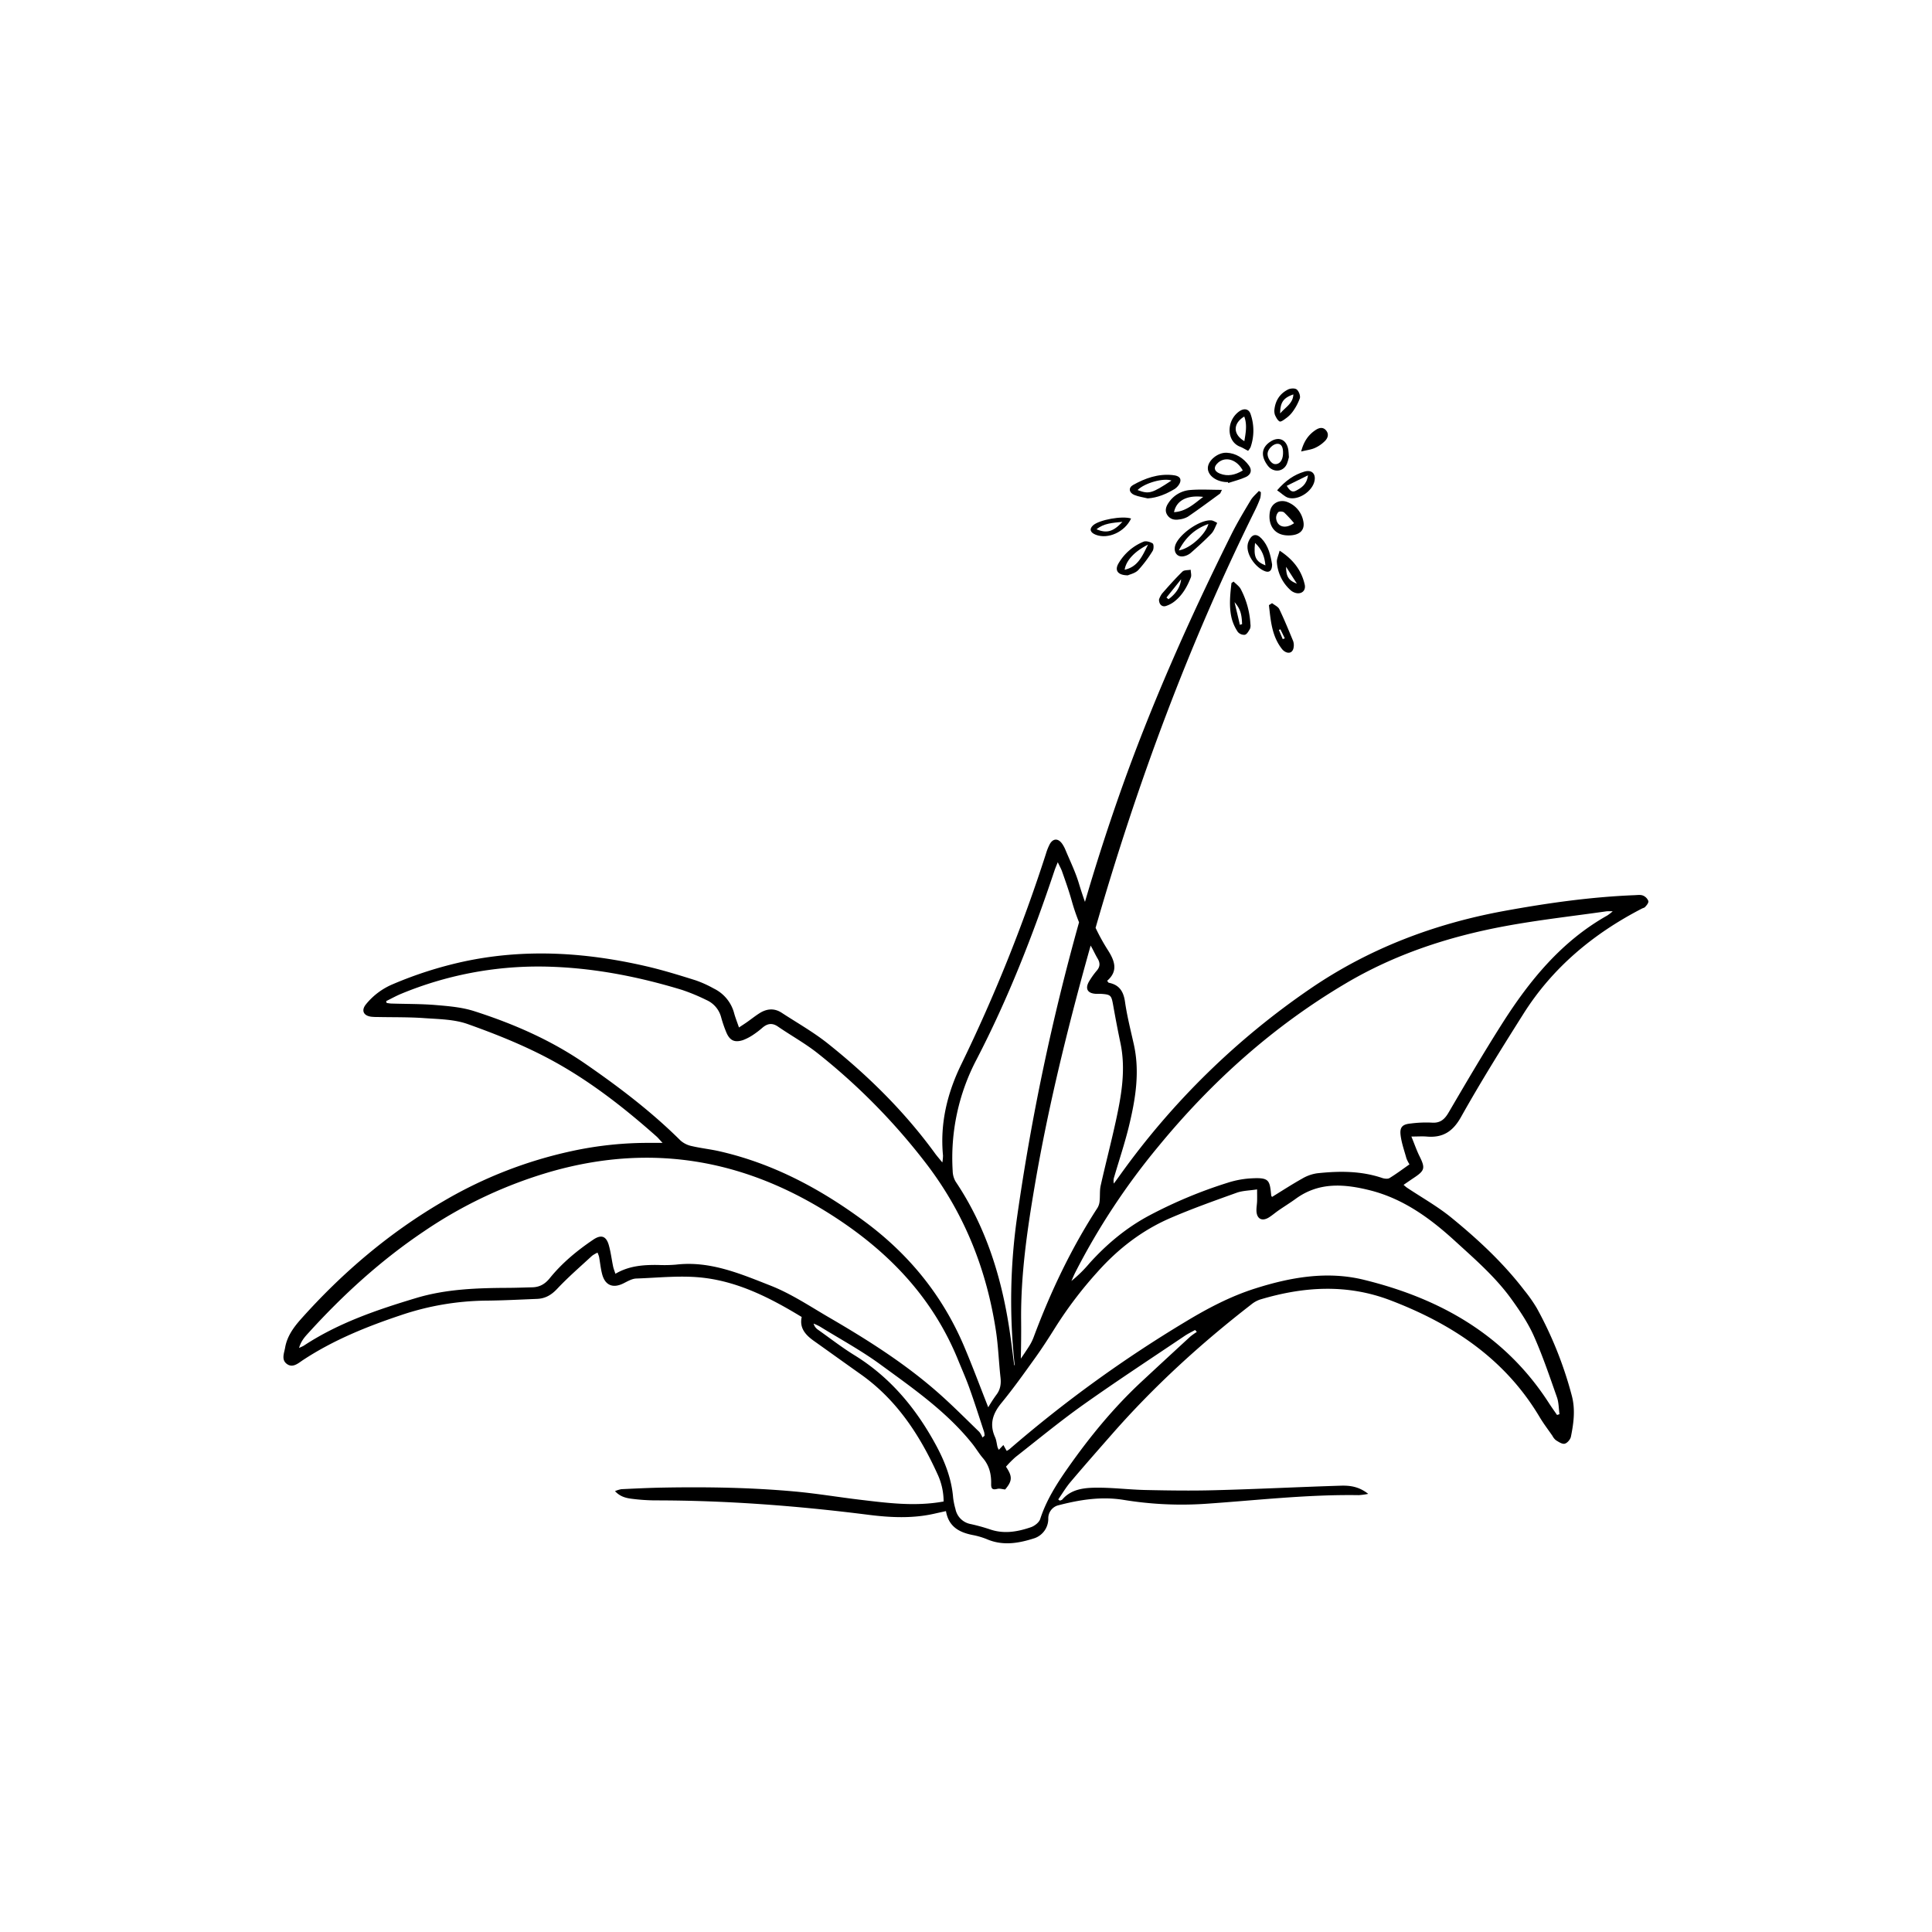 <svg xmlns="http://www.w3.org/2000/svg" viewBox="0 0 1117.09 1117.09"><g id="Capa_1_Imagen" data-name="Capa 1 Imagen"><path d="M953.07,520.93a5.64,5.64,0,0,0-3.14-3.13c-1.43-.55-3.22-.26-4.85-.2-25.3,1-50.3,4.55-75.15,9.08-40.51,7.4-78.31,21.71-112.46,45.09a441,441,0,0,0-109.68,107.4c-1.24,1.73-2.5,3.44-3.75,5.16a6.74,6.74,0,0,1,.21-3.85c2.85-9.76,6.1-19.42,8.5-29.28,3.78-15.6,6.42-31.35,2.81-47.44-1.82-8.15-3.9-16.27-5.08-24.52-.86-6-3.28-9.79-9.34-11-.27,0-.45-.51-1-1.12,6.56-5.68,4.37-11.62.41-17.81a117.25,117.25,0,0,1-7.08-12.83c23.9-83.06,53.79-163.9,92.24-241.55a66.35,66.35,0,0,0,3-7,14,14,0,0,0,.31-3.39l-1.14-.67c-1.6,1.78-3.54,3.37-4.74,5.39-3.91,6.54-7.86,13.1-11.25,19.92-24.36,49-46.63,99-64.75,150.61q-10.74,30.63-19.81,61.68c-1.29-3.61-2.48-7.28-3.61-11-2-6.57-5.08-12.81-7.72-19.18a18.68,18.68,0,0,0-1.81-3.35c-2.29-3.33-5.29-3.3-7.22.17a31.58,31.58,0,0,0-2.21,5.56,930.69,930.69,0,0,1-48.93,121.71c-8.1,16.6-12.38,34.1-10.58,52.76a24.66,24.66,0,0,1-.39,4c-1.7-2.11-2.9-3.47-4-4.93-17.64-24.3-38.83-45.21-62.22-63.85-8.34-6.64-17.75-11.95-26.71-17.8-4.29-2.79-8.65-2.34-12.82.31-2.44,1.55-4.72,3.38-7.09,5.05-1.42,1-2.88,1.93-4.74,3.17-1.09-3.17-2.09-5.68-2.8-8.26a22.14,22.14,0,0,0-11.79-14.27,65.09,65.09,0,0,0-10.4-4.71c-9.53-3-19.07-5.95-28.78-8.19-34.92-8.05-70-10.28-105.39-2.69a228.1,228.1,0,0,0-40.93,13.07,39.75,39.75,0,0,0-15.57,11.63c-2.88,3.54-1.49,6.61,3,7.2a34.47,34.47,0,0,0,3.81.17c9.08.19,18.2,0,27.25.67,8.3.58,17,.67,24.69,3.39,15.69,5.58,31.33,11.81,46.05,19.55,23.08,12.13,43.65,28.12,63.15,45.42,1,.89,1.86,2,3.54,3.75-3.1,0-5,0-7,0a207.89,207.89,0,0,0-45.45,4.73,250.54,250.54,0,0,0-74.3,29c-31.23,18.17-58.39,41.29-82.4,68.2-4.27,4.8-8,10-9.11,16.49-.54,3.09-2.24,6.81.82,9.25,3.44,2.74,6.63-.15,9.37-2,17.6-11.61,36.88-19.41,56.78-26.06a158.53,158.53,0,0,1,49.19-8.4c9.81-.08,19.62-.61,29.42-1,4.79-.17,8.34-2.22,11.73-5.83,6.32-6.73,13.35-12.79,20.14-19.07a17.3,17.3,0,0,1,3.19-1.85,17.27,17.27,0,0,1,.89,2.4c.62,3.4.92,6.87,1.82,10.19,1.73,6.35,6.22,8.13,12.13,5.25,2.43-1.19,5-2.78,7.56-2.87,13.22-.46,26.65-2,39.66-.33,20.21,2.56,38.31,11.81,56,22.57-1.42,6.38,2.21,10.41,7.08,13.85,9,6.39,18,12.88,27.07,19.29,20.69,14.65,34.05,35,44.32,57.61a37.54,37.54,0,0,1,3.58,15.93c-16.45,3-32.33.89-48.2-1-12.62-1.5-25.19-3.63-37.84-4.78-25.37-2.31-50.82-2.71-76.28-2.25-8,.14-16,.54-24,.91a16.87,16.87,0,0,0-3.68,1.13c2.95,3.19,6.32,4,9.7,4.42a112.4,112.4,0,0,0,13.59.93c41.32,0,82.41,3.15,123.39,8.35,12.6,1.59,25.37,2.2,38-.67,2.06-.47,4.13-.92,6.68-1.48,1.55,9,7.63,12.26,15.3,13.8a43.1,43.1,0,0,1,8.36,2.44c9.36,4,18.55,2.34,27.68-.62a11.89,11.89,0,0,0,7.82-11.26,7.77,7.77,0,0,1,5.28-7.58c12.54-3.3,25.1-5.39,38.23-3.28a207.31,207.31,0,0,0,46.76,2.32c29.73-2,59.37-5.52,89.24-5.05a40.78,40.78,0,0,0,5.48-.74c-5.4-4.29-10.68-4.89-15.87-4.73-24.34.75-48.66,2-73,2.62-13.24.36-26.51.17-39.76-.12-9.62-.2-19.22-1.44-28.82-1.34-7,.07-14.26.84-19.43,6.83-.31.37-1,.45-1.44.66l-.92-.7c2.36-3.39,4.48-7,7.14-10.13,7.86-9.3,15.9-18.43,23.93-27.58,24.29-27.7,51.36-52.42,80.46-74.95a16.41,16.41,0,0,1,5.17-2.92c25.15-7.54,50.22-9.16,75.37.44,35.74,13.65,66.24,33.83,86.27,67.5,2.22,3.74,4.89,7.22,7.37,10.8a8.23,8.23,0,0,0,2,2.56c1.6,1,3.63,2.4,5.12,2.06s3.28-2.45,3.61-4.06c1.61-7.86,2.63-15.86.5-23.77a222.24,222.24,0,0,0-20.16-50.45,84.66,84.66,0,0,0-7.17-10.26c-12.25-16-26.89-29.61-42.39-42.25-8-6.51-17.1-11.59-25.69-17.33a20.62,20.62,0,0,1-1.84-1.56c2.19-1.5,4.12-2.84,6.07-4.14,6.25-4.17,6.52-5.59,3.11-12.48-1.65-3.33-2.86-6.88-4.67-11.31,3.73,0,6.24-.19,8.71,0,9.35.86,15.22-2.77,20-11.32,11.36-20.27,23.68-40,36.1-59.67,16.92-26.8,40.49-46.35,68.47-60.81.65-.33,1.55-.48,1.9-1C952.16,523.42,953.36,521.9,953.07,520.93Zm-322.46,25.8c1.46,2.45,2.6,5.09,4.06,7.54s1.48,4.63-.48,6.92a44.15,44.15,0,0,0-4.43,6.19c-2.52,4.24-1,7,3.9,7.25.91,0,1.82,0,2.73,0,5.91.4,6.2.77,7.24,6.56,1.31,7.32,2.69,14.64,4.22,21.91,3.18,15.18.6,30-2.6,44.78-2.74,12.59-6,25.05-8.83,37.62-.65,2.91-.3,6-.62,9a9,9,0,0,1-1.24,3.91c-15.2,23.41-27.07,48.45-36.83,74.55a28.3,28.3,0,0,1-2.64,5.35c-1.56,2.45-3.19,4.86-4.84,7.26.16-7.42.25-14.83.17-22.24-.25-26.11,3.46-51.83,7.82-77.46,7-41.22,16.75-81.84,27.67-122.18Q628.22,555.23,630.61,546.73ZM564.7,612.5c18.14-35,32.52-71.7,45-109.1.44-1.33,1-2.61,1.91-4.86,1.1,2.35,2,3.87,2.54,5.5,2,5.66,4,11.31,5.6,17.06a118,118,0,0,0,4.16,12.18A1324.07,1324.07,0,0,0,588.1,703.59a342.85,342.85,0,0,0-1.5,84.8,9.09,9.09,0,0,0,.18,1l-.37-.09c-.87-6.59-1.65-13.2-2.63-19.78-4.61-30.86-13.63-60.12-31.22-86.3a12.61,12.61,0,0,1-1.71-6.1A122.24,122.24,0,0,1,564.7,612.5Zm-226.29,2.55c-19.78-13.65-41.55-23.13-64.27-30.41-7-2.24-14.57-2.88-21.95-3.5-8.5-.72-17.06-.61-25.6-.88-1,0-2-.21-3-.32-.11-.36-.22-.73-.32-1.09,3-1.46,5.88-3.1,8.95-4.34a207.08,207.08,0,0,1,81.29-15.65c27.65.36,54.5,5.49,80.85,13.51a112.91,112.91,0,0,1,14.06,5.83,15.06,15.06,0,0,1,8.55,10,73.92,73.92,0,0,0,3,8.74c2,4.71,4.73,6,9.56,4.48a28.91,28.91,0,0,0,6.22-3.27,50.9,50.9,0,0,0,5.19-4c2.84-2.38,5.6-2.83,8.86-.59,7.77,5.34,16.13,9.93,23.45,15.81a364.05,364.05,0,0,1,63.09,64.48c21.58,28.57,34.15,60.52,39.5,95.57,1.37,8.95,1.66,18.07,2.66,27.08.43,3.82-.12,7.12-2.56,10.2a82.72,82.72,0,0,0-4.53,7c-4.82-12.22-9.12-23.79-13.92-35.14-12.41-29.29-31.7-53.1-57.26-72.07s-53-33.68-84.16-40.8c-5.3-1.21-10.75-1.78-16-3a14.18,14.18,0,0,1-6.57-3.21C376.66,642.75,357.88,628.49,338.41,615.05ZM445.62,743.38c-17.44-6.84-35.05-14.47-54.71-12.17a79.34,79.34,0,0,1-10.35.2c-8.43-.1-16.72.4-24.73,5.09-.53-1.67-1.06-2.93-1.33-4.24-.85-4.09-1.34-8.27-2.47-12.27-1.49-5.27-4.38-6.33-8.95-3.25-9.38,6.32-18.08,13.51-25.21,22.32-2.77,3.42-5.87,5.17-10.11,5.27-4.72.11-9.44.3-14.17.32-17.84.08-35.68.68-52.9,5.85-22.64,6.81-45,14.38-65,27.55-.59.39-1.28.63-2.77,1.36,1.13-4.1,3.46-6.57,5.69-9,20-22,41.86-41.88,66.59-58.49a257.42,257.42,0,0,1,74.2-34.72c59.21-16.65,113.73-6.22,164.72,27.47,31.19,20.6,55.52,46.58,69.76,81.45,2.26,5.55,4.7,11,6.71,16.67,3,8.37,5.68,16.84,8.46,25.28a10.32,10.32,0,0,1,.21,2.1l-1.2,1a13.14,13.14,0,0,0-1.8-3.21c-7.68-7.44-15.23-15.05-23.22-22.14-19.53-17.32-41.5-31.18-64-44.26C468.11,755.17,457.35,748,445.62,743.38ZM688.26,772.8Q674,785.9,659.84,799.07c-15.88,14.8-29.58,31.5-42.05,49.21-6.59,9.35-12.77,19-16.33,30-.64,2-3.22,4-5.34,4.75-7.81,2.68-15.79,4.09-24,1.16a108.8,108.8,0,0,0-11-3,11,11,0,0,1-8.69-8.75,40.51,40.51,0,0,1-1.32-6.39c-.85-10.72-4.6-20.5-9.59-29.85C530,814.74,515,796.47,493.9,783.49c-7.25-4.48-14-9.74-21-14.69a6.16,6.16,0,0,1-2.47-3.49,31.93,31.93,0,0,1,3.65,1.71c11.74,7.25,23.95,13.87,35.06,22,18.87,13.8,38.23,27.21,53.05,45.76,2.15,2.69,3.91,5.71,6.15,8.32,3.74,4.35,4.88,9.46,4.75,14.94-.06,2.77.77,3.54,3.52,2.84,1.4-.36,3,.2,4.57.34,4.17-4.92,4.32-7.49.48-13.17a62.13,62.13,0,0,1,5.54-5.59c13-10.19,25.77-20.73,39.23-30.29,19.25-13.65,39-26.58,58.58-39.77,1.89-1.28,4-2.27,6-3.4l1,1.13A36.84,36.84,0,0,0,688.26,772.8Zm152.93-55.34C852.72,728,864.6,738.27,873.8,751c4.86,6.73,9.61,13.77,13,21.3,5.16,11.57,9.22,23.65,13.44,35.62,1.07,3.05,1,6.5,1.46,9.77l-1.41.45c-1.6-2.33-3.25-4.62-4.78-7-25.31-39.27-62.92-60.4-107-71.18-21.16-5.18-42.27-1.47-62.81,5.06-14.11,4.48-27.15,11.31-39.75,18.91a731.57,731.57,0,0,0-102.28,74,13.9,13.9,0,0,1-1.58,1c-.62-1.09-1.19-2.12-1.93-3.42l-2.64,2.79a9.86,9.86,0,0,1-.74-1.55c-.49-1.94-.63-4-1.44-5.8-3.39-7.53-1.32-13.63,3.72-19.77,6.79-8.28,13-17,19.26-25.73,4.32-6,8.36-12.31,12.3-18.61a233.22,233.22,0,0,1,23.74-31.17c12-13.52,26-24.37,42.6-31.5,12.47-5.37,25.31-9.93,38.1-14.52,3.45-1.23,7.34-1.24,11.8-1.93,0,2.84.06,4.77,0,6.7s-.4,3.62-.38,5.43c.06,4.83,3.12,6.59,7.17,4.09,2-1.24,3.79-2.82,5.73-4.16,3.29-2.26,6.69-4.37,9.92-6.71,13.56-9.85,28.38-8.5,43.33-4.7C811.63,693.28,827,704.49,841.19,717.46Zm88.17-188.13c-26.48,14.89-45,37.6-60.9,62.66-10.71,16.86-20.82,34.11-30.91,51.34-2.39,4.08-5,6.18-9.86,5.77a68.57,68.57,0,0,0-12,.52c-4.68.43-6.41,2-5.88,6.58s2.16,9.08,3.4,13.59a21.68,21.68,0,0,0,1.76,3.45c-3.85,2.69-7.57,5.49-11.52,7.91-1,.62-2.88.4-4.14,0-12.35-4.21-25-4.12-37.74-2.75a23.53,23.53,0,0,0-8.61,3.06c-5.85,3.27-11.47,6.93-17.46,10.61-.29-.45-.46-.6-.47-.76-.91-9.3-1.16-10.64-12.54-9.92a54.3,54.3,0,0,0-12.78,2.52,267.14,267.14,0,0,0-45.16,18.87c-13.33,7.1-24.68,16.61-34.73,27.77a75.13,75.13,0,0,1-10.33,10.12c.72-1.61,1.39-3.25,2.18-4.83a397.07,397.07,0,0,1,48.21-73.1c30.71-37.36,66.25-69.28,108-94,28.62-17,59.79-27.2,92.3-33.23,19.44-3.61,39.15-5.79,58.74-8.59a32,32,0,0,1,3.56,0A29.48,29.48,0,0,1,929.36,529.33Z"/><path d="M706.55,283.23c-.66,1.19-.83,2-1.31,2.31-6.11,4.47-12.2,9-18.44,13.24a13.15,13.15,0,0,1-5.14,1.58c-2.65.45-5.1-.15-6.69-2.53s-.85-4.89.67-7.07a16.47,16.47,0,0,1,12.15-7.4C693.79,282.82,699.87,283.23,706.55,283.23Zm-10.84,4.08c-9.32-1.16-15.53,2.05-16.88,8.83C686,295.7,690.6,291.11,695.71,287.31Z"/><path d="M745,309.59c-9.37,0-12-7.56-10.66-14.09,1-4.7,5.74-7,10.23-5.14a14.71,14.71,0,0,1,9,10.95C754.68,306.59,751.44,309.59,745,309.59Zm3.25-7.08a76.09,76.09,0,0,0-5.74-6.19c-.72-.62-2.8-.75-3.39-.19a4.91,4.91,0,0,0-1.24,3.73C738.54,304.64,743.1,306.07,748.25,302.51Z"/><path d="M713.27,336.26c1.41,1.45,3.26,2.67,4.16,4.39A49.41,49.41,0,0,1,723,360.93a5.11,5.11,0,0,1-.26,2.67c-.77,1.32-1.73,3.12-2.94,3.43a4.76,4.76,0,0,1-4.1-1.66,25.67,25.67,0,0,1-3.53-7.8c-1.64-6.78-.91-13.63-.13-20.45Zm3.62,25,1.29-.38c-.21-6-1.07-8.89-4.36-12.71C715,353.27,716,357.27,716.89,361.26Z"/><path d="M735.52,348.76c1.43,1.13,3.47,2,4.18,3.45,2.89,6,5.43,12.24,8,18.44a7.49,7.49,0,0,1,.27,3.74c-.44,2.9-2.72,3.85-5.2,2.26a6.35,6.35,0,0,1-1.59-1.47c-5.88-7.55-6.46-16.48-7.48-25.29Zm6.16,20.77,1.2-.43-2.57-5.24-.86.4C740.19,366,740.94,367.77,741.68,369.53Z"/><path d="M710,278.75c-.72,0-1.45,0-2.16-.11-5.51-.69-9.58-4.19-9.46-8.11.13-4.33,5.79-9,10.91-8.76,5.39.3,9.63,3.08,12.78,7.31,2,2.67,1.35,5.3-1.72,6.73-3.23,1.5-6.77,2.33-10.17,3.46Zm8.59-6.7c-3.38-6.32-9.78-8.26-14.09-4.7-3,2.51-2.77,5.08.91,6.51C709.89,275.61,714.18,274.66,718.55,272.05Z"/><path d="M739.88,318.39c8.08,5.27,12.65,11.55,14.49,19.51,1,4.15-2.7,6.36-6.53,4.44a6.25,6.25,0,0,1-1.37-.87A23.92,23.92,0,0,1,738.29,325C738.15,323.22,739.13,321.35,739.88,318.39Zm10,19.1-6.26-9.76C743.68,333.43,745,335.59,749.91,337.49Z"/><path d="M663.63,288.18c-2.6-.65-5.34-1-7.77-2-3.11-1.31-3.52-4.18-.71-5.76,7-3.93,14.47-6.55,22.66-5.75,2,.19,5,.71,4.71,3.4-.16,1.73-1.92,3.84-3.55,4.8C674.32,285.61,669.34,287.79,663.63,288.18Zm13.71-10.32c-4.51-1.68-15.55,1.41-19.59,5.49C664.34,285.83,666,285.36,677.34,277.86Z"/><path d="M652.14,332.66c-5.92-.05-7.73-2.89-5.45-6.84a29.69,29.69,0,0,1,14.47-12.6c1.44-.61,3.88.09,5.32,1,.68.44.67,3.22,0,4.29a72.3,72.3,0,0,1-8.38,11.16C656.35,331.47,653.39,332.07,652.14,332.66Zm11.64-17.75c-7.81,3.91-12.71,9.22-13.5,14.52C657.87,327.73,660.41,321.76,663.78,314.91Z"/><path d="M721.66,260.67c-2.09-1.08-3.31-1.88-4.64-2.38-7.86-3-8.11-14.84-.64-20.33,2.82-2.08,5.67-1.65,6.7,1.43a29.13,29.13,0,0,1,0,19.18A11.26,11.26,0,0,1,721.66,260.67Zm-2.23-19.83c-6.57,4-6.62,10.26.06,14.23C720.28,250.23,721.22,245.6,719.43,240.84Z"/><path d="M703.8,302.38c-1.17,2.22-1.86,4.59-3.38,6.17-3.74,3.9-7.81,7.51-11.86,11.1a9.23,9.23,0,0,1-3.81,1.92c-3.55.86-6-1.6-5.44-5.26,1-6.59,15-16.58,21.63-15.34A13.54,13.54,0,0,1,703.8,302.38Zm-22.19,15.86c6.66-1.05,15.6-9.42,17.09-15.28C691.13,305.71,685.68,310.41,681.61,318.24Z"/><path d="M670.15,346.6a13.64,13.64,0,0,1,1.73-3.36c3.81-4.35,7.65-8.69,11.79-12.72,1-1,3.17-.76,4.8-1.09,0,1.49.58,3.17.07,4.45-2.08,5.25-4.81,10.18-9.33,13.77a15.5,15.5,0,0,1-5.19,2.77C671.83,351.05,670.08,349.36,670.15,346.6Zm4.31-1.11,1.16,1c3.79-2.86,6.73-6.33,7.31-11.56Z"/><path d="M738.43,283.5c4.88-5.63,9.85-9.07,15.83-10.83,4.06-1.2,6.51,1.12,5.86,5.07-1,6.29-9.56,11.95-15.48,10C742.61,287,741,285.25,738.43,283.5Zm5.57-2.6c1.66,2.66,3,4.08,5.37,2.81,3.11-1.69,6.18-3.45,6.91-8.87Z"/><path d="M735.53,326.38c0,3.33-1.4,4.8-3.83,4-5.8-1.94-12.39-10.91-9.84-17.18,1.7-4.18,4.41-5.16,7.57-1.81C733.46,315.62,734.67,321.12,735.53,326.38Zm-9.86-12.47c-.88,8.17.29,10.63,6,13C731.22,322,729.86,317.86,725.67,313.91Z"/><path d="M736.82,237.37c.45-5.55,3.08-9.72,7.95-12.17,1.39-.69,4-.85,5,0,1.23,1,2.23,3.63,1.8,5.1a30.77,30.77,0,0,1-4.29,7.94,16.92,16.92,0,0,1-3.9,3.74c-1.06.81-2.81,2.07-3.5,1.7-1.21-.65-2-2.31-2.67-3.68A7.84,7.84,0,0,1,736.82,237.37Zm3.38,1.69c3.15-3.76,7.4-5.72,7.63-11C742.14,230,740.19,232.62,740.2,239.06Z"/><path d="M745.25,264.39c-.37,1.06-.66,3.33-1.81,5-2.54,3.75-7.66,3.54-10.42-.15-4.08-5.46-3.69-10.21,1.12-13.62,5.05-3.57,9.74-1.66,10.77,4.41C745.09,261.11,745.08,262.21,745.25,264.39Zm-3.4-1.92c.18-3.84-.88-5.82-3.13-5.88-2.44-.07-5.57,2.9-5.8,5.52s2.05,6,4.12,6.23C739.76,268.63,741.68,266.29,741.85,262.47Z"/><path d="M654,299.8c-3.63,7.8-13.32,12.14-20.39,9.41-3.35-1.29-3.92-3.43-1.49-5.54C635.74,300.55,648.75,298.13,654,299.8Zm-5,1.93c-5.78.6-10.73.81-15,4.31C639.87,308.51,643.69,307.49,649,301.73Z"/><path d="M752.34,261.06c1.51-5.89,4.23-9.72,8.42-12.47,1.89-1.23,4.1-1.85,5.88.16,1.93,2.18,1.16,4.54-.6,6.28a19.26,19.26,0,0,1-5.67,3.94C758.16,260,755.64,260.24,752.34,261.06Z"/></g></svg>